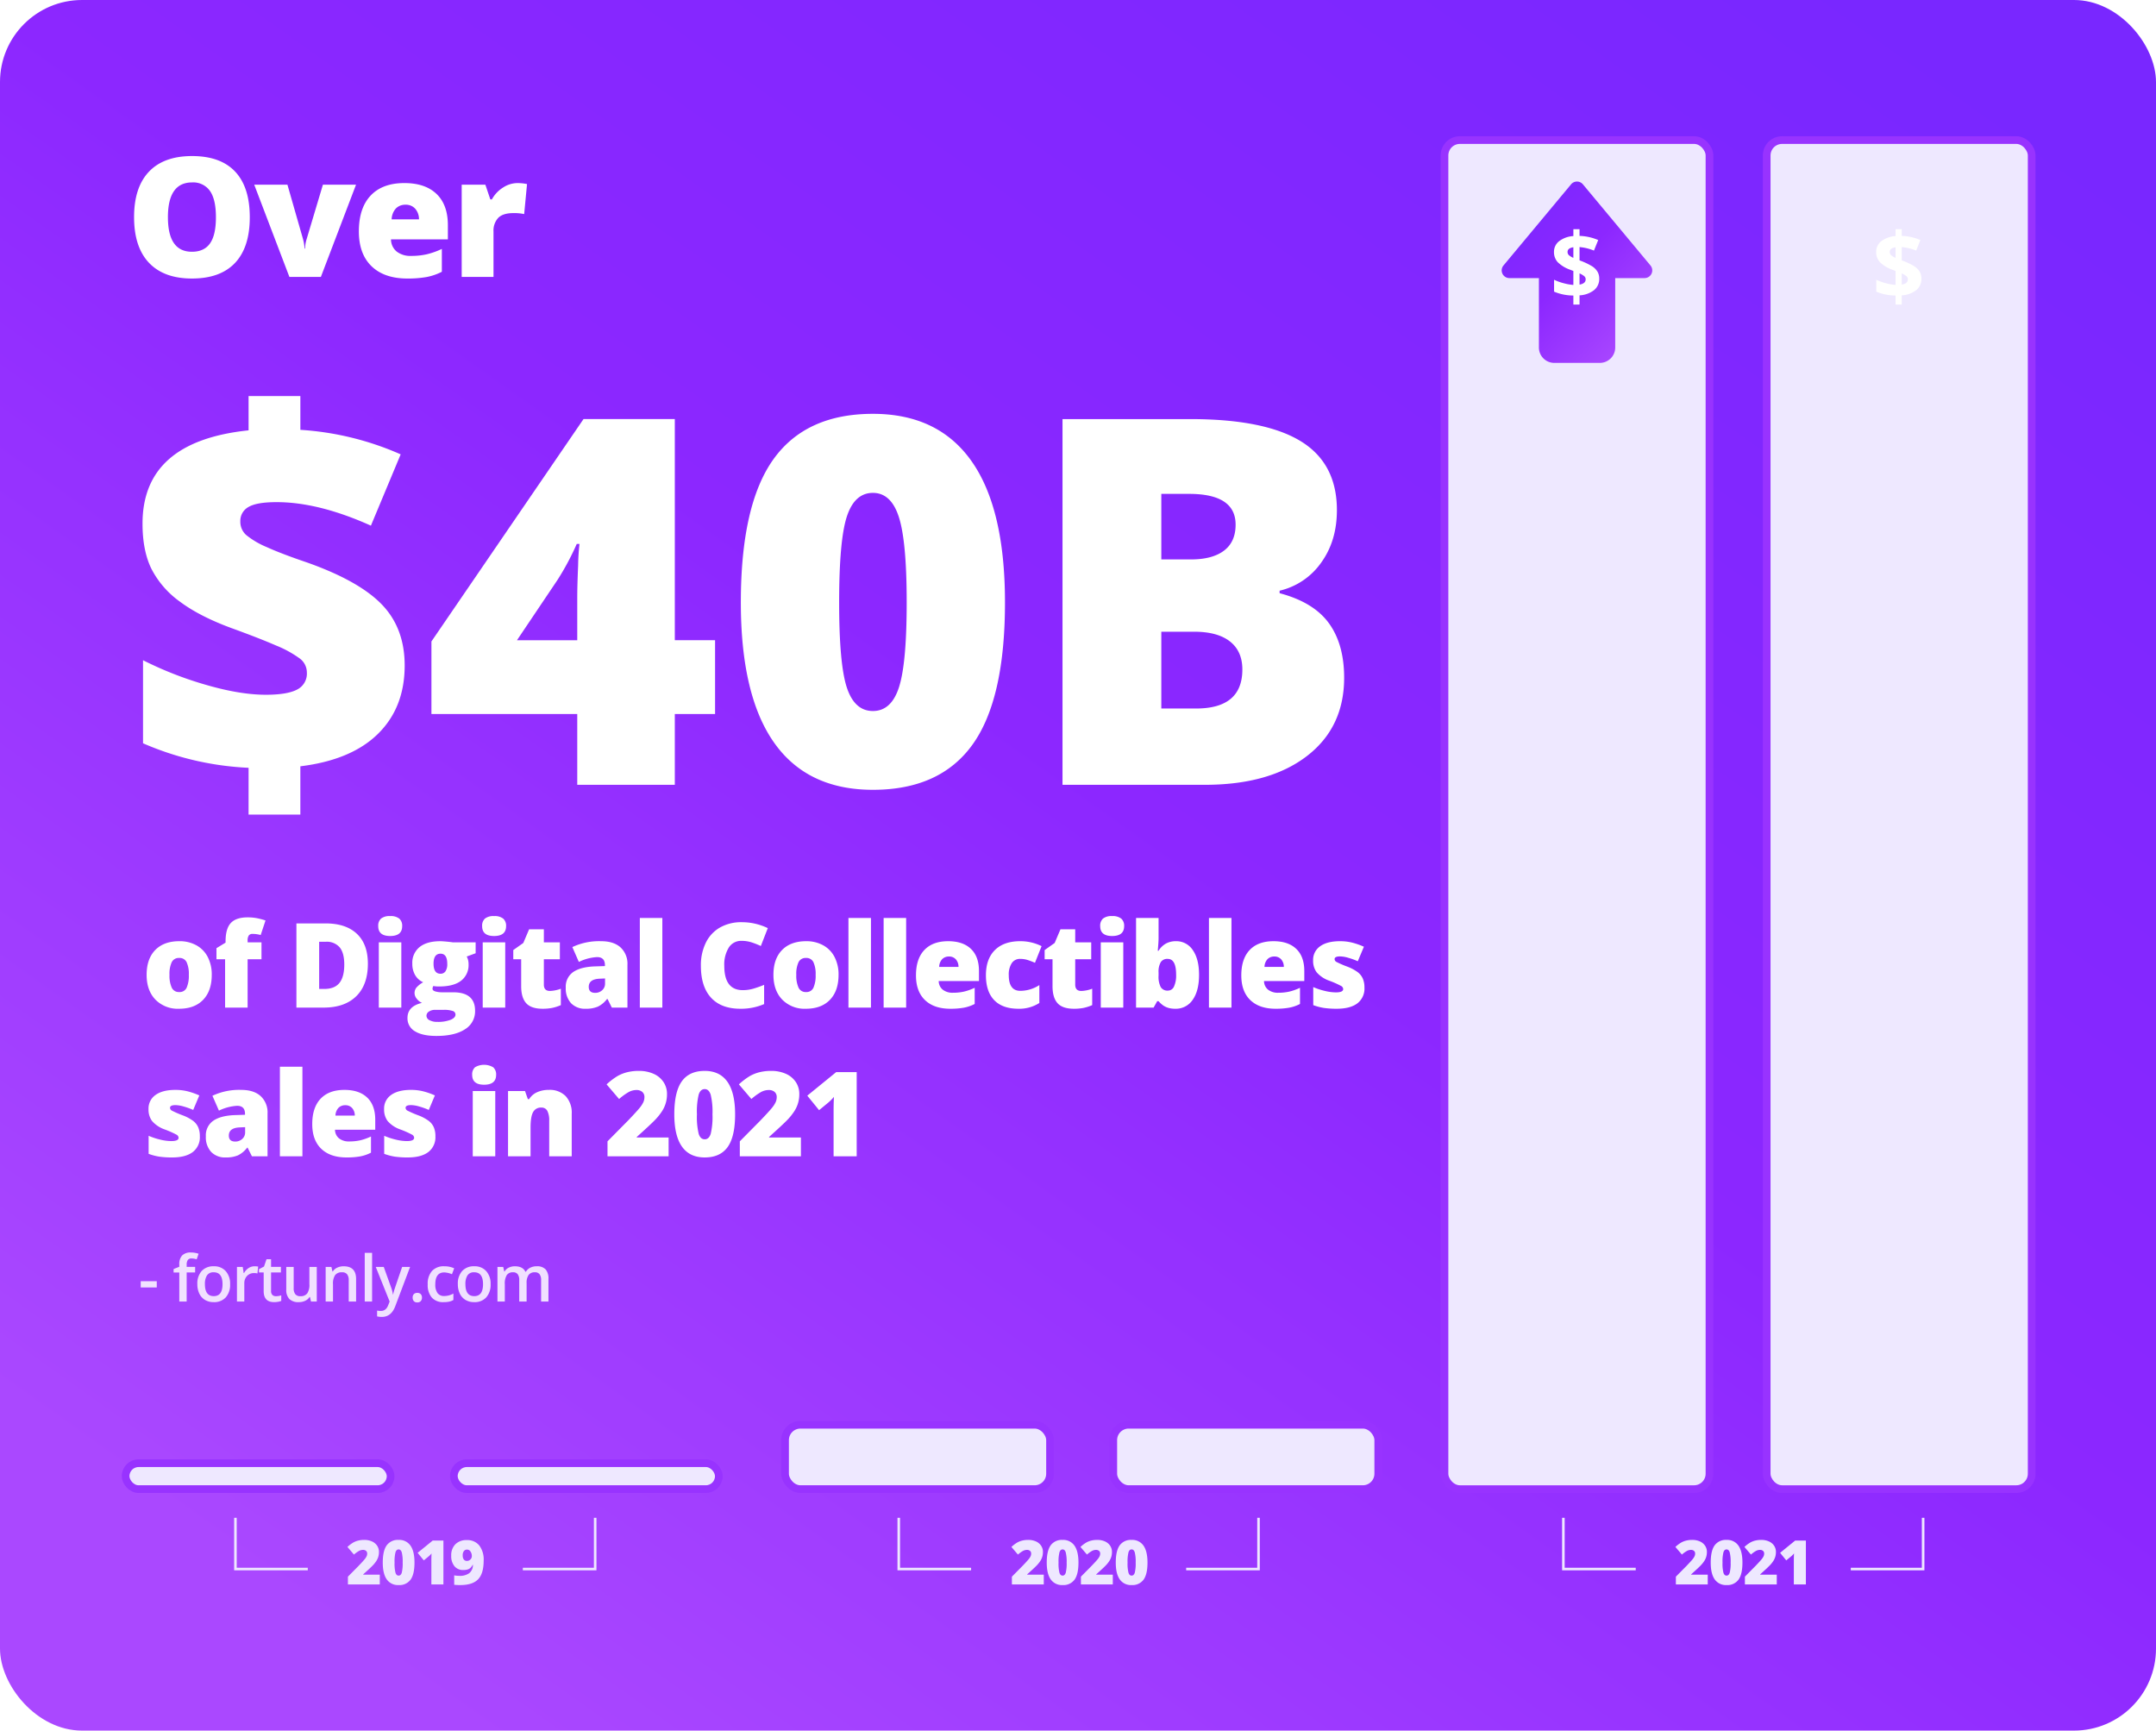 <svg xmlns="http://www.w3.org/2000/svg" xmlns:xlink="http://www.w3.org/1999/xlink" width="841" height="675" viewBox="0 0 841 675">
  <defs>
    <linearGradient id="linear-gradient" x1="0.87" x2="0.079" y2="0.877" gradientUnits="objectBoundingBox">
      <stop offset="0" stop-color="#7927ff"/>
      <stop offset="0.49" stop-color="#8c27ff"/>
      <stop offset="1" stop-color="#aa48ff"/>
    </linearGradient>
    <filter id="Rectangle_5123" x="410.257" y="531.697" width="151.362" height="73.107" filterUnits="userSpaceOnUse">
      <feOffset input="SourceAlpha"/>
      <feGaussianBlur stdDeviation="7.5" result="blur"/>
      <feFlood flood-opacity="0.161"/>
      <feComposite operator="in" in2="blur"/>
      <feComposite in="SourceGraphic"/>
    </filter>
    <filter id="Rectangle_5135" x="282.23" y="531.697" width="151.362" height="73.107" filterUnits="userSpaceOnUse">
      <feOffset input="SourceAlpha"/>
      <feGaussianBlur stdDeviation="7.5" result="blur-2"/>
      <feFlood flood-opacity="0.161"/>
      <feComposite operator="in" in2="blur-2"/>
      <feComposite in="SourceGraphic"/>
    </filter>
    <filter id="Rectangle_5136" x="25" y="546.697" width="151.362" height="58.107" filterUnits="userSpaceOnUse">
      <feOffset input="SourceAlpha"/>
      <feGaussianBlur stdDeviation="7.5" result="blur-3"/>
      <feFlood flood-opacity="0.161"/>
      <feComposite operator="in" in2="blur-3"/>
      <feComposite in="SourceGraphic"/>
    </filter>
    <filter id="Rectangle_5141" x="153.028" y="546.697" width="151.362" height="58.107" filterUnits="userSpaceOnUse">
      <feOffset input="SourceAlpha"/>
      <feGaussianBlur stdDeviation="7.5" result="blur-4"/>
      <feFlood flood-opacity="0.161"/>
      <feComposite operator="in" in2="blur-4"/>
      <feComposite in="SourceGraphic"/>
    </filter>
    <filter id="Rectangle_5126" x="539.459" y="30.625" width="151.362" height="574.18" filterUnits="userSpaceOnUse">
      <feOffset input="SourceAlpha"/>
      <feGaussianBlur stdDeviation="7.5" result="blur-5"/>
      <feFlood flood-opacity="0.161"/>
      <feComposite operator="in" in2="blur-5"/>
      <feComposite in="SourceGraphic"/>
    </filter>
    <filter id="Rectangle_5142" x="665.138" y="30.625" width="151.362" height="574.18" filterUnits="userSpaceOnUse">
      <feOffset input="SourceAlpha"/>
      <feGaussianBlur stdDeviation="7.5" result="blur-6"/>
      <feFlood flood-opacity="0.161"/>
      <feComposite operator="in" in2="blur-6"/>
      <feComposite in="SourceGraphic"/>
    </filter>
    <linearGradient id="linear-gradient-2" x1="0.13" x2="0.921" y2="0.877" xlink:href="#linear-gradient"/>
  </defs>
  <g id="nft-sales-graph-collectibles" transform="translate(-4487 -29106)">
    <rect id="Rectangle_5146" data-name="Rectangle 5146" width="841" height="675" rx="32" transform="translate(4487 29106)" fill="url(#linear-gradient)"/>
    <path id="Path_28575" data-name="Path 28575" d="M-161.033,14.476a116,116,0,0,1-41.174-9.562V-27.479a140.614,140.614,0,0,0,24.587,9.611q13.269,3.854,23.319,3.854,8.293,0,12.147-2A6.942,6.942,0,0,0-138.3-22.7a6.794,6.794,0,0,0-2.781-5.464,43.009,43.009,0,0,0-9.269-5.074q-6.488-2.83-17.514-6.83-12.391-4.586-20-10.294A35.916,35.916,0,0,1-198.939-63.14q-3.464-7.074-3.464-17.611,0-16.1,10.342-25.173t31.027-11.22v-13.367h20.2v13.172a114.519,114.519,0,0,1,39.125,9.562l-11.611,27.807q-20.392-9.172-36.784-9.171-7.806,0-10.977,1.9a6.147,6.147,0,0,0-3.171,5.61,6.894,6.894,0,0,0,2.293,5.318,32.272,32.272,0,0,0,7.952,4.683q5.659,2.586,15.709,6,20.392,7.22,29.271,16.44t8.879,23.758q0,16.392-10.391,26.636t-30.3,12.684V32.721h-20.2ZM20.933-6.5H5.225V21.111H-32.827V-6.5H-89.71V-34.8l59.322-86.739H5.225v86.251H20.933ZM-32.827-35.284V-51.871q0-4.683.341-12.635a82,82,0,0,1,.537-8.342h-1.073A102.95,102.95,0,0,1-40.535-58.8L-56.341-35.284ZM134.016-50.017q0,37.857-12.684,55.468T82.5,23.062q-25.563,0-38.54-18.392T30.983-50.017q0-38.052,12.684-55.809T82.5-123.584q25.466,0,38.491,18.489T134.016-50.017Zm-64.688,0q0,24.2,3.025,33.271T82.5-7.672q7.22,0,10.2-9.367t2.976-32.978q0-23.709-3.025-33.222T82.5-92.753q-7.123,0-10.147,9.171T69.327-50.017Zm87.129-71.518h49.76q29.076,0,43.174,8.635t14.1,26.88q0,12-6.147,20.49a27.418,27.418,0,0,1-16.2,10.928v.976q13.269,3.512,19.221,11.708t5.952,21.27q0,19.416-14.587,30.588T211.973,21.111H156.457ZM195-66.8h11.611q8.293,0,12.83-3.415t4.537-10.147q0-12-18.148-12H195Zm0,28.2V-8.648h13.562q18.05,0,18.05-15.221,0-7.123-4.83-10.928t-14-3.805Z" transform="translate(4745 29390.994)" fill="#fff"/>
    <g id="Group_1247774" data-name="Group 1247774" transform="translate(4757.5 29213.133)">
      <g transform="matrix(1, 0, 0, 1, -270.5, -107.13)" filter="url(#Rectangle_5123)">
        <rect id="Rectangle_5123-2" data-name="Rectangle 5123" width="103.362" height="25.108" rx="6" transform="translate(434.26 555.7)" fill="#eee8ff" stroke="#9833ff" stroke-miterlimit="10" stroke-width="3"/>
      </g>
      <g transform="matrix(1, 0, 0, 1, -270.5, -107.13)" filter="url(#Rectangle_5135)">
        <rect id="Rectangle_5135-2" data-name="Rectangle 5135" width="103.362" height="25.108" rx="6" transform="translate(306.23 555.7)" fill="#eee8ff" stroke="#9833ff" stroke-miterlimit="10" stroke-width="3"/>
      </g>
      <g transform="matrix(1, 0, 0, 1, -270.5, -107.13)" filter="url(#Rectangle_5136)">
        <rect id="Rectangle_5136-2" data-name="Rectangle 5136" width="103.362" height="10.108" rx="5.054" transform="translate(49 570.7)" fill="#eee8ff" stroke="#9833ff" stroke-miterlimit="10" stroke-width="3"/>
      </g>
      <g transform="matrix(1, 0, 0, 1, -270.5, -107.13)" filter="url(#Rectangle_5141)">
        <rect id="Rectangle_5141-2" data-name="Rectangle 5141" width="103.362" height="10.108" rx="5.054" transform="translate(177.03 570.7)" fill="#eee8ff" stroke="#9833ff" stroke-miterlimit="10" stroke-width="3"/>
      </g>
      <g transform="matrix(1, 0, 0, 1, -270.5, -107.13)" filter="url(#Rectangle_5126)">
        <rect id="Rectangle_5126-2" data-name="Rectangle 5126" width="103.362" height="526.181" rx="6" transform="translate(563.46 54.63)" fill="#eee8ff" stroke="#9833ff" stroke-miterlimit="10" stroke-width="3"/>
      </g>
      <g transform="matrix(1, 0, 0, 1, -270.5, -107.13)" filter="url(#Rectangle_5142)">
        <rect id="Rectangle_5142-2" data-name="Rectangle 5142" width="103.362" height="526.181" rx="6" transform="translate(689.14 54.63)" fill="#eee8ff" stroke="#9833ff" stroke-miterlimit="10" stroke-width="3"/>
      </g>
      <g id="Component_66_19" data-name="Component 66 – 19" transform="translate(315.269 -36.322)">
        <path id="Union_107" data-name="Union 107" d="M20.521,70.731a6,6,0,0,1-6-6V37.656H3.006A3,3,0,0,1,.7,32.736L27.066,1.08a3,3,0,0,1,4.611,0L58.042,32.736a3,3,0,0,1-2.3,4.92H44.287V64.731a6,6,0,0,1-6,6Z" transform="translate(0)" fill="url(#linear-gradient-2)"/>
        <path id="Path_28392" data-name="Path 28392" d="M8.921-8.033A5.572,5.572,0,0,1,6.9-3.542a10.044,10.044,0,0,1-5.66,2.03v3.6H-1.169V-1.441A19.544,19.544,0,0,1-8.692-2.953V-7.594A20.253,20.253,0,0,0-5.01-6.258a19.7,19.7,0,0,0,3.841.686v-5.449l-1.178-.457a13.145,13.145,0,0,1-4.931-2.979,5.726,5.726,0,0,1-1.45-3.981,5.194,5.194,0,0,1,2-4.192,10.14,10.14,0,0,1,5.563-2v-2.689H1.239V-24.7A19.957,19.957,0,0,1,8.517-23.08L6.864-18.967a19,19,0,0,0-5.625-1.371v5.186a27.036,27.036,0,0,1,4.878,2.285A6.673,6.673,0,0,1,8.244-10.74,5.275,5.275,0,0,1,8.921-8.033ZM3.63-7.77a1.581,1.581,0,0,0-.6-1.248,7.838,7.838,0,0,0-1.793-1.055V-5.7Q3.63-6.1,3.63-7.77Zm-7.066-10.67A1.668,1.668,0,0,0-2.9-17.165a6.366,6.366,0,0,0,1.731,1.028v-4.131Q-3.437-19.934-3.437-18.439Z" transform="translate(29.129 45.896)" fill="#fff"/>
      </g>
      <g id="Component_66_20" data-name="Component 66 – 20" transform="translate(440.948 -36.322)">
        <path id="Union_107-2" data-name="Union 107" d="M20.521,70.731a6,6,0,0,1-6-6V37.656H3.006A3,3,0,0,1,.7,32.736L27.066,1.08a3,3,0,0,1,4.611,0L58.042,32.736a3,3,0,0,1-2.3,4.92H44.287V64.731a6,6,0,0,1-6,6Z" transform="translate(0)" fill="url(#linear-gradient-2)"/>
        <path id="Path_28392-2" data-name="Path 28392" d="M8.921-8.033A5.572,5.572,0,0,1,6.9-3.542a10.044,10.044,0,0,1-5.66,2.03v3.6H-1.169V-1.441A19.544,19.544,0,0,1-8.692-2.953V-7.594A20.253,20.253,0,0,0-5.01-6.258a19.7,19.7,0,0,0,3.841.686v-5.449l-1.178-.457a13.145,13.145,0,0,1-4.931-2.979,5.726,5.726,0,0,1-1.45-3.981,5.194,5.194,0,0,1,2-4.192,10.14,10.14,0,0,1,5.563-2v-2.689H1.239V-24.7A19.957,19.957,0,0,1,8.517-23.08L6.864-18.967a19,19,0,0,0-5.625-1.371v5.186a27.036,27.036,0,0,1,4.878,2.285A6.673,6.673,0,0,1,8.244-10.74,5.275,5.275,0,0,1,8.921-8.033ZM3.63-7.77a1.581,1.581,0,0,0-.6-1.248,7.838,7.838,0,0,0-1.793-1.055V-5.7Q3.63-6.1,3.63-7.77Zm-7.066-10.67A1.668,1.668,0,0,0-2.9-17.165a6.366,6.366,0,0,0,1.731,1.028v-4.131Q-3.437-19.934-3.437-18.439Z" transform="translate(29.129 45.896)" fill="#fff"/>
      </g>
    </g>
    <path id="Path_28576" data-name="Path 28576" d="M48.433-23.264q0,11.711-5.745,17.805T25.867.635Q14.949.635,9.125-5.491T3.3-23.328q0-11.584,5.792-17.694t16.837-6.11q11.077,0,16.79,6.062T48.433-23.264Zm-31.929,0q0,13.457,9.363,13.457,4.761,0,7.062-3.269t2.3-10.188q0-6.951-2.333-10.267a7.958,7.958,0,0,0-6.967-3.317Q16.5-36.848,16.5-23.264ZM63.883,0,50.172-35.959H63.121l6.094,21.265q.032.159.127.54t.19.9q.1.524.175,1.111a8.207,8.207,0,0,1,.079,1.095h.222a12.732,12.732,0,0,1,.571-3.586l6.379-21.328H89.876L76.166,0ZM109.9.635q-8.982,0-13.949-4.777t-4.967-13.6q0-9.109,4.6-13.981t13.14-4.872q8.125,0,12.552,4.237t4.427,12.2v5.522H103.518A6.155,6.155,0,0,0,105.723-9.9a8.643,8.643,0,0,0,5.665,1.714,27.356,27.356,0,0,0,6.014-.619,29.793,29.793,0,0,0,5.951-2.111V-2a21.9,21.9,0,0,1-6.03,2.063A41.729,41.729,0,0,1,109.9.635Zm-.73-28.787a5.16,5.16,0,0,0-3.666,1.381,6.481,6.481,0,0,0-1.73,4.332h10.664A6.184,6.184,0,0,0,112.96-26.6,4.872,4.872,0,0,0,109.167-28.152ZM152.8-36.594a17.955,17.955,0,0,1,3.079.254l.7.127L155.467-24.5a18.256,18.256,0,0,0-4.221-.381q-4.062,0-5.9,1.857a7.277,7.277,0,0,0-1.841,5.348V0h-12.41V-35.959h9.236l1.936,5.745h.6a12.426,12.426,0,0,1,4.332-4.618A10.369,10.369,0,0,1,152.8-36.594Z" transform="translate(4536 29214)" fill="#fff"/>
    <path id="Path_28581" data-name="Path 28581" d="M13.148,0H.715V-3.047L4.9-7.277Q6.691-9.152,7.242-9.838a5.609,5.609,0,0,0,.768-1.178,2.531,2.531,0,0,0,.217-1.031A1.341,1.341,0,0,0,7.793-13.1a1.769,1.769,0,0,0-1.219-.387,3.325,3.325,0,0,0-1.635.463A11.726,11.726,0,0,0,3.07-11.66L.527-14.637A13.716,13.716,0,0,1,2.754-16.33a7.952,7.952,0,0,1,1.963-.779,9.7,9.7,0,0,1,2.385-.27,7.188,7.188,0,0,1,2.971.586,4.649,4.649,0,0,1,2.027,1.67,4.294,4.294,0,0,1,.721,2.432,6.572,6.572,0,0,1-.252,1.863,6.58,6.58,0,0,1-.779,1.682,11.625,11.625,0,0,1-1.4,1.74q-.873.914-3.721,3.469v.117h6.48ZM26.681-8.543q0,4.547-1.523,6.662A5.364,5.364,0,0,1,20.494.234a5.3,5.3,0,0,1-4.629-2.209q-1.559-2.209-1.559-6.568,0-4.57,1.523-6.7a5.347,5.347,0,0,1,4.664-2.133,5.29,5.29,0,0,1,4.623,2.221Q26.681-12.937,26.681-8.543Zm-7.77,0a14.621,14.621,0,0,0,.363,4q.363,1.09,1.219,1.09t1.225-1.125a14.9,14.9,0,0,0,.357-3.961,14.944,14.944,0,0,0-.363-3.99q-.363-1.143-1.219-1.143t-1.219,1.1A14.889,14.889,0,0,0,18.912-8.543ZM40.073,0H27.64V-3.047l4.184-4.23q1.793-1.875,2.344-2.561a5.609,5.609,0,0,0,.768-1.178,2.531,2.531,0,0,0,.217-1.031,1.341,1.341,0,0,0-.434-1.055,1.769,1.769,0,0,0-1.219-.387,3.325,3.325,0,0,0-1.635.463A11.726,11.726,0,0,0,30-11.66l-2.543-2.977a13.716,13.716,0,0,1,2.227-1.693,7.952,7.952,0,0,1,1.963-.779,9.7,9.7,0,0,1,2.385-.27A7.188,7.188,0,0,1,37-16.793a4.649,4.649,0,0,1,2.027,1.67,4.294,4.294,0,0,1,.721,2.432,6.572,6.572,0,0,1-.252,1.863,6.58,6.58,0,0,1-.779,1.682,11.625,11.625,0,0,1-1.4,1.74q-.873.914-3.721,3.469v.117h6.48ZM51.427,0h-4.7V-9.07q0-1.652.07-3.023a10.05,10.05,0,0,1-1.078,1.1L43.774-9.387l-2.4-2.953,5.883-4.793h4.172Z" transform="translate(5140 29724)" fill="#eee8ff"/>
    <path id="Path_28579" data-name="Path 28579" d="M13.148,0H.715V-3.047L4.9-7.277Q6.691-9.152,7.242-9.838a5.609,5.609,0,0,0,.768-1.178,2.531,2.531,0,0,0,.217-1.031A1.341,1.341,0,0,0,7.793-13.1a1.769,1.769,0,0,0-1.219-.387,3.325,3.325,0,0,0-1.635.463A11.726,11.726,0,0,0,3.07-11.66L.527-14.637A13.716,13.716,0,0,1,2.754-16.33a7.952,7.952,0,0,1,1.963-.779,9.7,9.7,0,0,1,2.385-.27,7.188,7.188,0,0,1,2.971.586,4.649,4.649,0,0,1,2.027,1.67,4.294,4.294,0,0,1,.721,2.432,6.572,6.572,0,0,1-.252,1.863,6.58,6.58,0,0,1-.779,1.682,11.625,11.625,0,0,1-1.4,1.74q-.873.914-3.721,3.469v.117h6.48ZM26.681-8.543q0,4.547-1.523,6.662A5.364,5.364,0,0,1,20.494.234a5.3,5.3,0,0,1-4.629-2.209q-1.559-2.209-1.559-6.568,0-4.57,1.523-6.7a5.347,5.347,0,0,1,4.664-2.133,5.29,5.29,0,0,1,4.623,2.221Q26.681-12.937,26.681-8.543Zm-7.77,0a14.621,14.621,0,0,0,.363,4q.363,1.09,1.219,1.09t1.225-1.125a14.9,14.9,0,0,0,.357-3.961,14.944,14.944,0,0,0-.363-3.99q-.363-1.143-1.219-1.143t-1.219,1.1A14.889,14.889,0,0,0,18.912-8.543ZM40.073,0H27.64V-3.047l4.184-4.23q1.793-1.875,2.344-2.561a5.609,5.609,0,0,0,.768-1.178,2.531,2.531,0,0,0,.217-1.031,1.341,1.341,0,0,0-.434-1.055,1.769,1.769,0,0,0-1.219-.387,3.325,3.325,0,0,0-1.635.463A11.726,11.726,0,0,0,30-11.66l-2.543-2.977a13.716,13.716,0,0,1,2.227-1.693,7.952,7.952,0,0,1,1.963-.779,9.7,9.7,0,0,1,2.385-.27A7.188,7.188,0,0,1,37-16.793a4.649,4.649,0,0,1,2.027,1.67,4.294,4.294,0,0,1,.721,2.432,6.572,6.572,0,0,1-.252,1.863,6.58,6.58,0,0,1-.779,1.682,11.625,11.625,0,0,1-1.4,1.74q-.873.914-3.721,3.469v.117h6.48ZM53.606-8.543q0,4.547-1.523,6.662A5.364,5.364,0,0,1,47.419.234,5.3,5.3,0,0,1,42.79-1.975q-1.559-2.209-1.559-6.568,0-4.57,1.523-6.7a5.347,5.347,0,0,1,4.664-2.133,5.29,5.29,0,0,1,4.623,2.221Q53.606-12.937,53.606-8.543Zm-7.77,0a14.621,14.621,0,0,0,.363,4q.363,1.09,1.219,1.09t1.225-1.125A14.9,14.9,0,0,0,49-8.543a14.944,14.944,0,0,0-.363-3.99q-.363-1.143-1.219-1.143t-1.219,1.1A14.889,14.889,0,0,0,45.837-8.543Z" transform="translate(4881 29724)" fill="#eee8ff"/>
    <path id="Path_28580" data-name="Path 28580" d="M13.148,0H.715V-3.047L4.9-7.277Q6.691-9.152,7.242-9.838a5.609,5.609,0,0,0,.768-1.178,2.531,2.531,0,0,0,.217-1.031A1.341,1.341,0,0,0,7.793-13.1a1.769,1.769,0,0,0-1.219-.387,3.325,3.325,0,0,0-1.635.463A11.726,11.726,0,0,0,3.07-11.66L.527-14.637A13.716,13.716,0,0,1,2.754-16.33a7.952,7.952,0,0,1,1.963-.779,9.7,9.7,0,0,1,2.385-.27,7.188,7.188,0,0,1,2.971.586,4.649,4.649,0,0,1,2.027,1.67,4.294,4.294,0,0,1,.721,2.432,6.572,6.572,0,0,1-.252,1.863,6.58,6.58,0,0,1-.779,1.682,11.625,11.625,0,0,1-1.4,1.74q-.873.914-3.721,3.469v.117h6.48ZM26.681-8.543q0,4.547-1.523,6.662A5.364,5.364,0,0,1,20.494.234a5.3,5.3,0,0,1-4.629-2.209q-1.559-2.209-1.559-6.568,0-4.57,1.523-6.7a5.347,5.347,0,0,1,4.664-2.133,5.29,5.29,0,0,1,4.623,2.221Q26.681-12.937,26.681-8.543Zm-7.77,0a14.621,14.621,0,0,0,.363,4q.363,1.09,1.219,1.09t1.225-1.125a14.9,14.9,0,0,0,.357-3.961,14.944,14.944,0,0,0-.363-3.99q-.363-1.143-1.219-1.143t-1.219,1.1A14.889,14.889,0,0,0,18.912-8.543ZM37.964,0h-4.7V-9.07q0-1.652.07-3.023a10.05,10.05,0,0,1-1.078,1.1L30.312-9.387l-2.4-2.953,5.883-4.793h4.172Zm15.7-9.293q0,5.027-2.168,7.277T44.559.234A18.2,18.2,0,0,1,42.169.117V-3.551a11,11,0,0,0,2.016.188,6.222,6.222,0,0,0,3.832-1.025,4.1,4.1,0,0,0,1.465-3.24h-.141a4.233,4.233,0,0,1-.9,1.219,3.081,3.081,0,0,1-1.09.574,5.515,5.515,0,0,1-1.605.2,4.3,4.3,0,0,1-3.48-1.488,6.172,6.172,0,0,1-1.254-4.1,6.021,6.021,0,0,1,1.623-4.465,6.022,6.022,0,0,1,4.447-1.617,5.954,5.954,0,0,1,4.863,2.086A9.077,9.077,0,0,1,53.665-9.293Zm-6.457-4.312a1.555,1.555,0,0,0-1.236.551,2.686,2.686,0,0,0-.475,1.77,2.562,2.562,0,0,0,.41,1.529,1.443,1.443,0,0,0,1.254.568,1.831,1.831,0,0,0,1.324-.551,1.787,1.787,0,0,0,.563-1.324,3.062,3.062,0,0,0-.521-1.793A1.556,1.556,0,0,0,47.208-13.605Z" transform="translate(4622 29724)" fill="#eee8ff"/>
    <path id="Path_28578" data-name="Path 28578" d="M.879-5.481V-7.922H7.153v2.441Zm21.235-5.847h-3.3V0H15.938V-11.328H13.716v-1.343l2.222-.879v-.879a4.912,4.912,0,0,1,1.123-3.546,4.592,4.592,0,0,1,3.43-1.154,9.154,9.154,0,0,1,2.979.5l-.757,2.173a6.613,6.613,0,0,0-2.026-.342,1.649,1.649,0,0,0-1.422.6,3.045,3.045,0,0,0-.446,1.813v.879h3.3ZM35.759-6.775a7.369,7.369,0,0,1-1.7,5.164A6.08,6.08,0,0,1,29.338.244,6.473,6.473,0,0,1,25.994-.61,5.641,5.641,0,0,1,23.76-3.064a8.357,8.357,0,0,1-.781-3.711A7.319,7.319,0,0,1,24.663-11.9a6.108,6.108,0,0,1,4.749-1.843,5.948,5.948,0,0,1,4.639,1.886A7.285,7.285,0,0,1,35.759-6.775Zm-9.827,0q0,4.675,3.455,4.675,3.418,0,3.418-4.675,0-4.626-3.442-4.626a2.935,2.935,0,0,0-2.618,1.2A6.088,6.088,0,0,0,25.933-6.775Zm19.346-6.97a6.906,6.906,0,0,1,1.428.122l-.281,2.673a5.422,5.422,0,0,0-1.27-.146,3.674,3.674,0,0,0-2.789,1.123A4.059,4.059,0,0,0,41.3-7.056V0H38.43V-13.5h2.246l.378,2.38H41.2a5.349,5.349,0,0,1,1.752-1.917A4.164,4.164,0,0,1,45.278-13.745Zm8.335,11.67a6.976,6.976,0,0,0,2.1-.33V-.244A5.791,5.791,0,0,1,54.486.1a8.452,8.452,0,0,1-1.556.14q-4.077,0-4.077-4.3v-7.275H47.009V-12.6l1.978-1.05.977-2.856h1.77v3h3.845v2.173H51.733V-4.1a2.027,2.027,0,0,0,.519,1.532A1.891,1.891,0,0,0,53.613-2.075ZM67.307,0l-.4-1.77h-.146a4.07,4.07,0,0,1-1.7,1.477,5.694,5.694,0,0,1-2.521.537A4.948,4.948,0,0,1,58.872-.977a5.06,5.06,0,0,1-1.208-3.7V-13.5h2.893v8.325a3.612,3.612,0,0,0,.635,2.325,2.423,2.423,0,0,0,1.99.775,3.168,3.168,0,0,0,2.655-1.08,5.953,5.953,0,0,0,.848-3.619V-13.5h2.881V0Zm17.6,0H82.026V-8.3a3.633,3.633,0,0,0-.629-2.332,2.43,2.43,0,0,0-2-.769,3.174,3.174,0,0,0-2.661,1.074,5.931,5.931,0,0,0-.842,3.6V0H73.03V-13.5h2.246l.4,1.77h.146a3.994,3.994,0,0,1,1.733-1.489,5.809,5.809,0,0,1,2.49-.525q4.858,0,4.858,4.944Zm6.235,0H88.274V-18.994h2.869Zm1.426-13.5h3.125L98.44-5.847a14.522,14.522,0,0,1,.83,3.076h.1a12.831,12.831,0,0,1,.4-1.63q.293-.958,3.1-9.1h3.1L100.2,1.794q-1.575,4.211-5.249,4.211A8.261,8.261,0,0,1,93.093,5.8V3.528a6.723,6.723,0,0,0,1.477.146q2.075,0,2.917-2.4l.5-1.27Zm14.4,11.975a1.88,1.88,0,0,1,.464-1.367,1.791,1.791,0,0,1,1.343-.476,1.769,1.769,0,0,1,1.355.494,1.892,1.892,0,0,1,.464,1.349,1.94,1.94,0,0,1-.47,1.373,1.749,1.749,0,0,1-1.349.507,1.741,1.741,0,0,1-1.343-.5A1.951,1.951,0,0,1,106.97-1.526ZM119.089.244a5.911,5.911,0,0,1-4.657-1.788,7.472,7.472,0,0,1-1.593-5.133,7.514,7.514,0,0,1,1.666-5.237,6.181,6.181,0,0,1,4.816-1.831,9.025,9.025,0,0,1,3.845.793l-.867,2.307a8.688,8.688,0,0,0-3-.708q-3.5,0-3.5,4.651a5.57,5.57,0,0,0,.873,3.412,3.021,3.021,0,0,0,2.557,1.141,7.337,7.337,0,0,0,3.625-.952V-.6a5.665,5.665,0,0,1-1.642.647A9.852,9.852,0,0,1,119.089.244Zm18.284-7.019a7.369,7.369,0,0,1-1.7,5.164A6.08,6.08,0,0,1,130.952.244a6.473,6.473,0,0,1-3.345-.854,5.641,5.641,0,0,1-2.234-2.454,8.357,8.357,0,0,1-.781-3.711,7.319,7.319,0,0,1,1.685-5.127,6.108,6.108,0,0,1,4.749-1.843,5.948,5.948,0,0,1,4.639,1.886A7.285,7.285,0,0,1,137.373-6.775Zm-9.827,0Q127.546-2.1,131-2.1q3.418,0,3.418-4.675,0-4.626-3.442-4.626a2.935,2.935,0,0,0-2.618,1.2A6.088,6.088,0,0,0,127.546-6.775ZM151.421,0H148.54V-8.325a3.775,3.775,0,0,0-.586-2.313,2.162,2.162,0,0,0-1.831-.763,2.793,2.793,0,0,0-2.435,1.08,6.338,6.338,0,0,0-.775,3.595V0h-2.869V-13.5h2.246l.4,1.77h.146a3.74,3.74,0,0,1,1.63-1.489,5.255,5.255,0,0,1,2.35-.525q3.113,0,4.126,2.124h.2a4.116,4.116,0,0,1,1.685-1.562,5.346,5.346,0,0,1,2.49-.562,4.535,4.535,0,0,1,3.522,1.221,5.406,5.406,0,0,1,1.1,3.723V0h-2.869V-8.325a3.746,3.746,0,0,0-.592-2.313,2.18,2.18,0,0,0-1.837-.763,2.847,2.847,0,0,0-2.448,1.044,5.38,5.38,0,0,0-.775,3.2Z" transform="translate(4541 29613.641)" fill="#fff" opacity="0.84"/>
    <path id="Path_28569" data-name="Path 28569" d="M4473.834,14752v19.984h28.221" transform="translate(105 14946)" fill="none" stroke="#eee8ff" stroke-width="1"/>
    <path id="Path_28572" data-name="Path 28572" d="M4473.834,14752v19.984h28.221" transform="translate(363.75 14946)" fill="none" stroke="#eee8ff" stroke-width="1"/>
    <path id="Path_28574" data-name="Path 28574" d="M4473.834,14752v19.984h28.221" transform="translate(623 14946)" fill="none" stroke="#eee8ff" stroke-width="1"/>
    <path id="Path_28570" data-name="Path 28570" d="M4502.055,14752v19.984h-28.221" transform="translate(217.11 14946)" fill="none" stroke="#eee8ff" stroke-width="1"/>
    <path id="Path_28571" data-name="Path 28571" d="M4502.055,14752v19.984h-28.221" transform="translate(475.86 14946)" fill="none" stroke="#eee8ff" stroke-width="1"/>
    <path id="Path_28573" data-name="Path 28573" d="M4502.055,14752v19.984h-28.221" transform="translate(735.11 14946)" fill="none" stroke="#eee8ff" stroke-width="1"/>
    <path id="Path_29349" data-name="Path 29349" d="M27.335-12.78q0,6.244-3.358,9.737T14.577.449a12.178,12.178,0,0,1-9.22-3.571Q1.932-6.693,1.932-12.78,1.932-19,5.29-22.45T14.712-25.9A13.433,13.433,0,0,1,21.338-24.3a10.887,10.887,0,0,1,4.436,4.571A14.759,14.759,0,0,1,27.335-12.78Zm-16.486,0a11.3,11.3,0,0,0,.876,5,3.045,3.045,0,0,0,2.942,1.718,2.958,2.958,0,0,0,2.886-1.718,11.7,11.7,0,0,0,.842-5,11.108,11.108,0,0,0-.854-4.919,3.014,3.014,0,0,0-2.92-1.662,3.027,3.027,0,0,0-2.9,1.651A10.847,10.847,0,0,0,10.849-12.78Zm35.888-6.087H41.324V0H32.541V-18.867H29.172V-23.18l3.549-2.156v-.427q0-5.031,2.055-7.232t6.592-2.2a19.466,19.466,0,0,1,3.313.27,26.466,26.466,0,0,1,3.627.943L46.422-28.3a11.8,11.8,0,0,0-3.167-.449,1.714,1.714,0,0,0-1.471.618,3.416,3.416,0,0,0-.46,2.01v.674h5.413Zm41.5,1.752q0,8.221-4.526,12.668T70.986,0H60.362V-32.838H71.727q7.906,0,12.208,4.043T88.236-17.115Zm-9.209.314q0-4.515-1.786-6.693a6.6,6.6,0,0,0-5.424-2.179H69.234v18.4H71.21q4.043,0,5.93-2.347T79.027-16.8ZM101.281,0H92.5V-25.448h8.782ZM92.274-31.782a3.71,3.71,0,0,1,1.1-2.942,5.321,5.321,0,0,1,3.549-.966,5.328,5.328,0,0,1,3.571.988,3.683,3.683,0,0,1,1.123,2.92q0,3.863-4.694,3.863Q92.274-27.919,92.274-31.782Zm38,6.334V-21.2l-3.481,1.28a6.176,6.176,0,0,1,.719,3.032,7.648,7.648,0,0,1-2.886,6.379q-2.886,2.269-8.614,2.269a11.1,11.1,0,0,1-2.246-.18,2.334,2.334,0,0,0-.314,1.1q0,.651,1.056,1a9.031,9.031,0,0,0,2.763.348h4.223q8.558,0,8.558,7.21a8.168,8.168,0,0,1-3.964,7.232q-3.964,2.583-11.129,2.583-5.413,0-8.344-1.808a5.764,5.764,0,0,1-2.931-5.2q0-4.56,5.66-5.885a5.1,5.1,0,0,1-2.033-1.595,3.536,3.536,0,0,1-.865-2.179,3.515,3.515,0,0,1,.651-2.1,9.626,9.626,0,0,1,2.718-2.167,6.781,6.781,0,0,1-3.111-2.74,8.573,8.573,0,0,1-1.134-4.537,7.825,7.825,0,0,1,2.83-6.446q2.83-2.291,8.086-2.291.7,0,2.4.157t2.516.292ZM111.092,3.167a1.971,1.971,0,0,0,1.168,1.741,6.319,6.319,0,0,0,3.122.663,13.561,13.561,0,0,0,5.11-.8q1.92-.8,1.92-2.055a1.481,1.481,0,0,0-1.168-1.426A10.45,10.45,0,0,0,117.9.876h-3.437a4.163,4.163,0,0,0-2.392.663A1.932,1.932,0,0,0,111.092,3.167Zm2.763-20.282q0,3.908,2.718,3.908a2.241,2.241,0,0,0,1.943-.966,5.015,5.015,0,0,0,.685-2.9q0-3.953-2.628-3.953Q113.854-21.023,113.854-17.115ZM141.814,0h-8.782V-25.448h8.782Zm-9.007-31.782a3.71,3.71,0,0,1,1.1-2.942,5.321,5.321,0,0,1,3.549-.966,5.328,5.328,0,0,1,3.571.988,3.683,3.683,0,0,1,1.123,2.92q0,3.863-4.694,3.863Q132.807-27.919,132.807-31.782ZM159.262-6.491a13.061,13.061,0,0,0,4.245-.876v6.4a17.285,17.285,0,0,1-3.38,1.089,19.127,19.127,0,0,1-3.762.326q-4.425,0-6.379-2.167t-1.954-6.66V-18.867h-3.077v-3.571l3.908-2.763,2.269-5.346h5.75v5.1h6.244v6.581h-6.244v9.905Q156.881-6.491,159.262-6.491ZM183.4,0l-1.685-3.369h-.18a10,10,0,0,1-3.616,3.01,11.945,11.945,0,0,1-4.762.809,7.469,7.469,0,0,1-5.66-2.156,8.411,8.411,0,0,1-2.066-6.064,6.9,6.9,0,0,1,2.83-6.053q2.83-1.988,8.2-2.235l4.245-.135v-.359q0-3.145-3.1-3.145a18.537,18.537,0,0,0-7.075,1.887l-2.538-5.795a24.412,24.412,0,0,1,11.23-2.291q4.9,0,7.581,2.426a8.676,8.676,0,0,1,2.684,6.783V0Zm-6.514-5.75a3.96,3.96,0,0,0,2.729-1.011,3.355,3.355,0,0,0,1.134-2.628v-1.977l-2.021.09q-4.335.157-4.335,3.189Q174.4-5.75,176.889-5.75ZM203.1,0h-8.782V-34.949H203.1Zm30.875-26.032a5.658,5.658,0,0,0-4.941,2.594,12.528,12.528,0,0,0-1.774,7.154q0,9.479,7.21,9.479a14.766,14.766,0,0,0,4.223-.606,42.247,42.247,0,0,0,4.11-1.46v7.5A22.747,22.747,0,0,1,233.5.449q-7.435,0-11.4-4.312t-3.964-12.466a19.888,19.888,0,0,1,1.92-8.962,13.741,13.741,0,0,1,5.525-5.941,16.687,16.687,0,0,1,8.479-2.078A23.358,23.358,0,0,1,244.236-31l-2.718,6.985a30.557,30.557,0,0,0-3.639-1.437A12.717,12.717,0,0,0,233.971-26.032ZM271.836-12.78q0,6.244-3.358,9.737t-9.4,3.493a12.178,12.178,0,0,1-9.22-3.571q-3.425-3.571-3.425-9.658,0-6.222,3.358-9.669t9.422-3.448a13.433,13.433,0,0,1,6.626,1.595,10.887,10.887,0,0,1,4.436,4.571A14.759,14.759,0,0,1,271.836-12.78Zm-16.486,0a11.3,11.3,0,0,0,.876,5,3.045,3.045,0,0,0,2.942,1.718,2.958,2.958,0,0,0,2.886-1.718,11.7,11.7,0,0,0,.842-5,11.108,11.108,0,0,0-.854-4.919,3.014,3.014,0,0,0-2.92-1.662,3.027,3.027,0,0,0-2.9,1.651A10.847,10.847,0,0,0,255.349-12.78ZM284.477,0h-8.782V-34.949h8.782ZM298.2,0h-8.782V-34.949H298.2Zm17.223.449q-6.356,0-9.872-3.38t-3.515-9.625q0-6.446,3.257-9.894t9.3-3.448q5.75,0,8.883,3t3.133,8.636v3.908H310.9a4.356,4.356,0,0,0,1.561,3.347,6.116,6.116,0,0,0,4.009,1.213,19.36,19.36,0,0,0,4.256-.438,21.084,21.084,0,0,0,4.211-1.494v6.312a15.5,15.5,0,0,1-4.268,1.46A29.531,29.531,0,0,1,315.419.449ZM314.9-19.923a3.652,3.652,0,0,0-2.594.977,4.587,4.587,0,0,0-1.224,3.066h7.547a4.376,4.376,0,0,0-1.044-2.942A3.448,3.448,0,0,0,314.9-19.923ZM342.008.449q-6.244,0-9.467-3.369T329.318-12.6q0-6.334,3.481-9.815T342.7-25.9a18.557,18.557,0,0,1,8.333,1.932l-2.583,6.491a28.163,28.163,0,0,0-2.942-1.112A9.475,9.475,0,0,0,342.7-19a3.8,3.8,0,0,0-3.3,1.662,8.084,8.084,0,0,0-1.168,4.694q0,6.109,4.515,6.109a13.658,13.658,0,0,0,7.412-2.246V-1.8A14.43,14.43,0,0,1,342.008.449Zm24.523-6.94a13.061,13.061,0,0,0,4.245-.876v6.4A17.285,17.285,0,0,1,367.4.124a19.127,19.127,0,0,1-3.762.326q-4.425,0-6.379-2.167T355.3-8.378V-18.867h-3.077v-3.571l3.908-2.763,2.269-5.346h5.75v5.1h6.244v6.581H364.15v9.905Q364.15-6.491,366.531-6.491ZM382.9,0h-8.782V-25.448H382.9Zm-9.007-31.782a3.71,3.71,0,0,1,1.1-2.942,5.321,5.321,0,0,1,3.549-.966,5.328,5.328,0,0,1,3.571.988,3.683,3.683,0,0,1,1.123,2.92q0,3.863-4.694,3.863Q373.894-27.919,373.894-31.782ZM403.425-25.9a7.645,7.645,0,0,1,6.592,3.481q2.437,3.481,2.437,9.636,0,6.2-2.459,9.714A7.884,7.884,0,0,1,403.156.449a9.493,9.493,0,0,1-2.516-.3A7.415,7.415,0,0,1,398.675-.7a10.3,10.3,0,0,1-2.01-1.8h-.539L394.733,0h-6.851V-34.949h8.782v7.906q0,1.415-.314,4.874h.314a8.025,8.025,0,0,1,2.954-2.853A8.086,8.086,0,0,1,403.425-25.9ZM400.214-19a3.006,3.006,0,0,0-2.7,1.28,7.4,7.4,0,0,0-.854,4.021v1.235a8.8,8.8,0,0,0,.854,4.481A3.037,3.037,0,0,0,400.3-6.626a2.591,2.591,0,0,0,2.381-1.583,10.31,10.31,0,0,0,.831-4.661Q403.515-19,400.214-19ZM425.1,0h-8.782V-34.949H425.1Zm17.223.449q-6.356,0-9.872-3.38t-3.515-9.625q0-6.446,3.257-9.894t9.3-3.448q5.75,0,8.883,3t3.133,8.636v3.908H437.8a4.356,4.356,0,0,0,1.561,3.347,6.116,6.116,0,0,0,4.009,1.213,19.36,19.36,0,0,0,4.256-.438,21.084,21.084,0,0,0,4.211-1.494v6.312a15.5,15.5,0,0,1-4.268,1.46A29.531,29.531,0,0,1,442.319.449ZM441.8-19.923a3.652,3.652,0,0,0-2.594.977,4.587,4.587,0,0,0-1.224,3.066h7.547a4.376,4.376,0,0,0-1.044-2.942A3.448,3.448,0,0,0,441.8-19.923ZM476.972-7.816a7.235,7.235,0,0,1-2.785,6.177Q471.4.449,466.19.449a34.729,34.729,0,0,1-4.919-.3A20.9,20.9,0,0,1,457-.966V-8a26.425,26.425,0,0,0,4.481,1.482,18.885,18.885,0,0,0,4.346.584q2.853,0,2.853-1.3a1.474,1.474,0,0,0-.8-1.2,36.394,36.394,0,0,0-4.638-2.055,11.556,11.556,0,0,1-4.9-3.268,7.443,7.443,0,0,1-1.393-4.638,6.424,6.424,0,0,1,2.74-5.525q2.74-1.977,7.749-1.977a19.537,19.537,0,0,1,4.728.55,28.111,28.111,0,0,1,4.593,1.606l-2.381,5.66a26.752,26.752,0,0,0-3.706-1.336,12.331,12.331,0,0,0-3.189-.55q-2.156,0-2.156,1.056a1.315,1.315,0,0,0,.752,1.112,40.5,40.5,0,0,0,4.346,1.875,16.7,16.7,0,0,1,3.987,2.156,6.458,6.458,0,0,1,1.932,2.482A8.719,8.719,0,0,1,476.972-7.816Zm-454.286,58A7.235,7.235,0,0,1,19.9,56.36q-2.785,2.089-8,2.089a34.729,34.729,0,0,1-4.919-.3,20.9,20.9,0,0,1-4.268-1.112V50A26.425,26.425,0,0,0,7.2,51.486a18.885,18.885,0,0,0,4.346.584q2.853,0,2.853-1.3a1.474,1.474,0,0,0-.8-1.2,36.394,36.394,0,0,0-4.638-2.055,11.556,11.556,0,0,1-4.9-3.268A7.443,7.443,0,0,1,2.673,39.6a6.424,6.424,0,0,1,2.74-5.525Q8.153,32.1,13.162,32.1a19.537,19.537,0,0,1,4.728.55,28.111,28.111,0,0,1,4.593,1.606L20.1,39.919A26.752,26.752,0,0,0,16.4,38.583a12.331,12.331,0,0,0-3.189-.55q-2.156,0-2.156,1.056A1.315,1.315,0,0,0,11.8,40.2a40.507,40.507,0,0,0,4.346,1.875,16.7,16.7,0,0,1,3.987,2.156,6.458,6.458,0,0,1,1.932,2.482A8.718,8.718,0,0,1,22.686,50.184ZM43.008,58l-1.685-3.369h-.18a10,10,0,0,1-3.616,3.01,11.945,11.945,0,0,1-4.762.809,7.469,7.469,0,0,1-5.66-2.156,8.411,8.411,0,0,1-2.066-6.064,6.9,6.9,0,0,1,2.83-6.053q2.83-1.988,8.2-2.235l4.245-.135v-.359q0-3.145-3.1-3.145a18.537,18.537,0,0,0-7.075,1.887L27.6,34.394A24.412,24.412,0,0,1,38.83,32.1q4.9,0,7.581,2.426A8.676,8.676,0,0,1,49.1,41.312V58Zm-6.514-5.75a3.96,3.96,0,0,0,2.729-1.011,3.355,3.355,0,0,0,1.134-2.628V46.635l-2.021.09Q34,46.882,34,49.914,34,52.25,36.495,52.25ZM62.7,58H53.92V23.051H62.7Zm17.223.449q-6.356,0-9.872-3.38t-3.515-9.625q0-6.446,3.257-9.894t9.3-3.448q5.75,0,8.883,3t3.133,8.636v3.908H75.41a4.356,4.356,0,0,0,1.561,3.347,6.116,6.116,0,0,0,4.009,1.213,19.36,19.36,0,0,0,4.256-.438,21.084,21.084,0,0,0,4.211-1.494v6.312a15.5,15.5,0,0,1-4.268,1.46A29.531,29.531,0,0,1,79.925,58.449Zm-.517-20.372a3.652,3.652,0,0,0-2.594.977A4.587,4.587,0,0,0,75.59,42.12h7.547a4.376,4.376,0,0,0-1.044-2.942A3.448,3.448,0,0,0,79.408,38.077Zm35.169,12.106a7.235,7.235,0,0,1-2.785,6.177q-2.785,2.089-8,2.089a34.729,34.729,0,0,1-4.919-.3,20.9,20.9,0,0,1-4.268-1.112V50a26.425,26.425,0,0,0,4.481,1.482,18.885,18.885,0,0,0,4.346.584q2.853,0,2.853-1.3a1.474,1.474,0,0,0-.8-1.2,36.394,36.394,0,0,0-4.638-2.055,11.556,11.556,0,0,1-4.9-3.268A7.443,7.443,0,0,1,94.565,39.6a6.424,6.424,0,0,1,2.74-5.525q2.74-1.977,7.749-1.977a19.537,19.537,0,0,1,4.728.55,28.111,28.111,0,0,1,4.593,1.606l-2.381,5.66a26.752,26.752,0,0,0-3.706-1.336,12.331,12.331,0,0,0-3.189-.55q-2.156,0-2.156,1.056A1.315,1.315,0,0,0,103.7,40.2a40.506,40.506,0,0,0,4.346,1.875,16.7,16.7,0,0,1,3.987,2.156,6.458,6.458,0,0,1,1.932,2.482A8.718,8.718,0,0,1,114.578,50.184ZM137.928,58h-8.782V32.552h8.782Zm-9.007-31.782a3.71,3.71,0,0,1,1.1-2.942,6.975,6.975,0,0,1,7.12.022,3.683,3.683,0,0,1,1.123,2.92q0,3.863-4.694,3.863Q128.921,30.081,128.921,26.218ZM158.97,58V44.119a7.963,7.963,0,0,0-.73-3.83A2.5,2.5,0,0,0,155.892,39a3.4,3.4,0,0,0-3.212,1.774q-.988,1.774-.988,6.087V58H142.91V32.552h6.626l1.1,3.145h.517a6.958,6.958,0,0,1,3.111-2.7,10.993,10.993,0,0,1,4.571-.9,8.671,8.671,0,0,1,6.57,2.448,9.562,9.562,0,0,1,2.347,6.9V58Zm46.575,0H181.713V52.16l8.019-8.108q3.437-3.594,4.492-4.908a10.75,10.75,0,0,0,1.471-2.257,4.851,4.851,0,0,0,.416-1.977,2.571,2.571,0,0,0-.831-2.021,3.39,3.39,0,0,0-2.336-.741,6.374,6.374,0,0,0-3.133.887,22.475,22.475,0,0,0-3.583,2.617l-4.874-5.705a26.289,26.289,0,0,1,4.268-3.246,15.24,15.24,0,0,1,3.762-1.494,18.586,18.586,0,0,1,4.571-.517,13.777,13.777,0,0,1,5.694,1.123,8.91,8.91,0,0,1,3.886,3.2,8.231,8.231,0,0,1,1.381,4.661,11.99,11.99,0,0,1-1.977,6.794,22.281,22.281,0,0,1-2.684,3.335q-1.673,1.752-7.131,6.648v.225h12.421Zm25.938-16.374q0,8.715-2.92,12.769t-8.939,4.054q-5.885,0-8.872-4.234t-2.987-12.589q0-8.76,2.92-12.848t8.939-4.088q5.862,0,8.861,4.256T231.482,41.626Zm-14.892,0a28.024,28.024,0,0,0,.7,7.659q.7,2.089,2.336,2.089,1.662,0,2.347-2.156a28.556,28.556,0,0,0,.685-7.592,28.643,28.643,0,0,0-.7-7.648q-.7-2.19-2.336-2.19T217.287,33.9A28.537,28.537,0,0,0,216.591,41.626ZM257.151,58H233.32V52.16l8.019-8.108q3.437-3.594,4.492-4.908a10.75,10.75,0,0,0,1.471-2.257,4.851,4.851,0,0,0,.416-1.977,2.571,2.571,0,0,0-.831-2.021,3.39,3.39,0,0,0-2.336-.741,6.374,6.374,0,0,0-3.133.887,22.475,22.475,0,0,0-3.583,2.617l-4.874-5.705a26.289,26.289,0,0,1,4.268-3.246,15.24,15.24,0,0,1,3.762-1.494,18.586,18.586,0,0,1,4.571-.517,13.777,13.777,0,0,1,5.694,1.123,8.91,8.91,0,0,1,3.886,3.2,8.231,8.231,0,0,1,1.381,4.661,11.99,11.99,0,0,1-1.977,6.794,22.281,22.281,0,0,1-2.684,3.335q-1.673,1.752-7.131,6.648v.225h12.421Zm21.76,0H269.9V40.615q0-3.167.135-5.795a19.263,19.263,0,0,1-2.066,2.111l-3.729,3.077-4.6-5.66,11.275-9.187h8Z" transform="translate(4542.263 29499)" fill="#fff"/>
  </g>
</svg>
